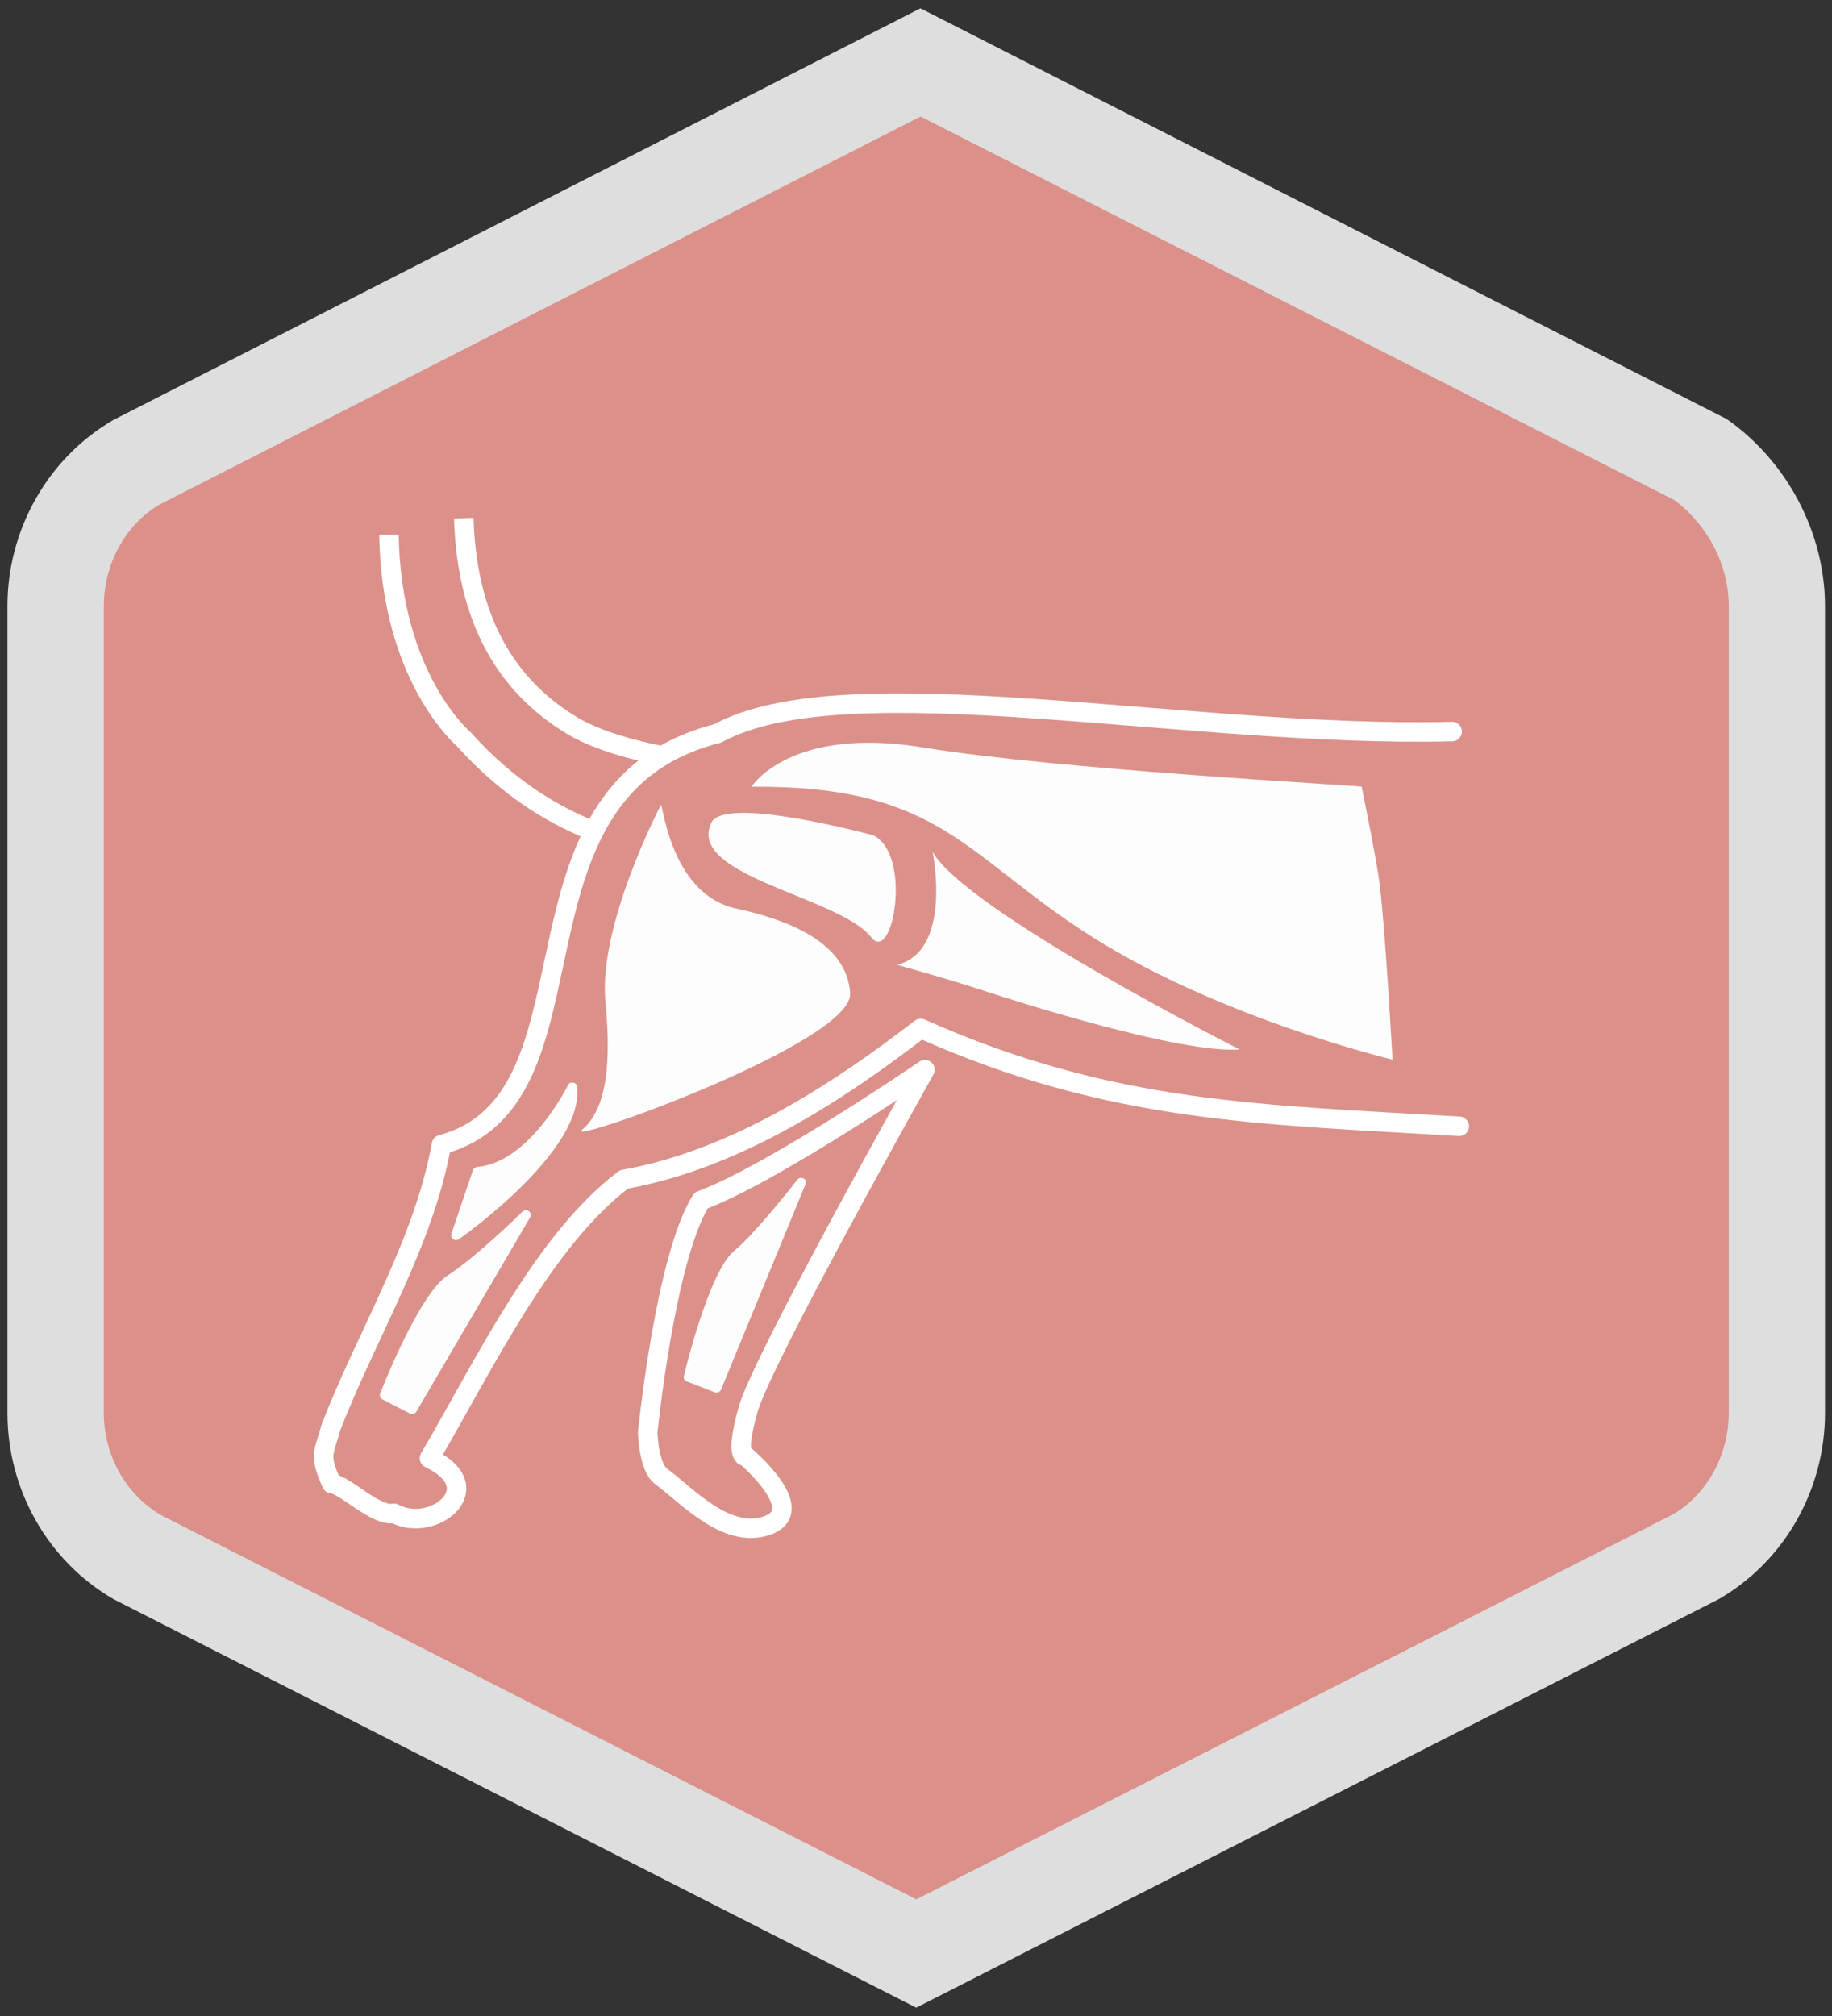 <?xml version="1.0" encoding="utf-8"?>
<!-- Generator: Adobe Illustrator 28.0.0, SVG Export Plug-In . SVG Version: 6.00 Build 0)  -->
<svg version="1.1" id="a" xmlns="http://www.w3.org/2000/svg" xmlns:xlink="http://www.w3.org/1999/xlink" x="0px" y="0px"
	 viewBox="0 0 1650 1815" style="enable-background:new 0 0 1650 1815;" xml:space="preserve">
<rect x="0" y="0" width="1650" height="1815" fill="#333333" stroke="none"/>
<style type="text/css">
	.st0{fill:#A5769A;}
	.st1{fill:#DFDEDF;}
	.st2{clip-path:url(#SVGID_00000105393753074322284000000016789878586899898799_);}
	.st3{fill:#FFFFFF;}
	.st4{fill:#DB9089;stroke:#DFDEDF;stroke-width:1.72;stroke-miterlimit:10;}
	.st5{fill:none;stroke:#FFFFFF;stroke-width:17.558;stroke-linecap:round;stroke-linejoin:round;}
	.st6{fill:none;stroke:#FFFFFF;stroke-width:17.558;stroke-miterlimit:10;}
	.st7{fill:#FDFDFD;}
</style>
<g>
	<g>
		<g>
			<path class="st0" d="M126.3,1403.1l702.3,356.7l702.3-356.7c45.6-26.4,73.9-76.2,73.9-130V546.6c0-53.8-28.3-103.6-70.1-132.8
				L832.4,57.2L126.3,416.7c-45.6,26.4-73.9,76.2-73.9,130v726.5C52.4,1326.9,80.7,1376.7,126.3,1403.1z"/>
			<path class="st1" d="M147.1,1365l681.5,346.1l682.6-346.6c30.1-17.5,50.2-53,50.2-91.3V546.7c0-36.8-18.8-73.2-49.3-95.5
				L832.5,105.9L146.1,455.4c-30.2,17.6-50.2,52.9-50.2,91.3v726.4C95.9,1311.1,115.5,1346.2,147.1,1365L147.1,1365z"/>
		</g>
		<g>
			<g>
				<g>
					<g>
						<defs>
							<rect id="SVGID_1_" x="-41.8" y="24.5" width="1556.9" height="1681"/>
						</defs>
						<clipPath id="SVGID_00000091736270083899997140000002271234100857647792_">
							<use xlink:href="#SVGID_1_"  style="overflow:visible;"/>
						</clipPath>
						<g style="clip-path:url(#SVGID_00000091736270083899997140000002271234100857647792_);">
							<path class="st3" d="M835.5,449.7l-57.4-80.6L851,436c4.2,3.9,4.5,10.5,0.6,14.7s-10.4,4.5-14.7,0.6
								C836.4,450.8,835.9,450.2,835.5,449.7"/>
							<path class="st3" d="M890.8,413.7l3.4-53.9l17.1,51.2c1.9,5.5-1.1,11.5-6.6,13.3c-5.5,1.9-11.5-1.1-13.4-6.7
								C890.9,416.4,890.7,415,890.8,413.7"/>
							<path class="st3" d="M790.9,631.4l-53.6,7.1l47-26.7c5-2.9,11.5-1.1,14.4,3.9s1.1,11.5-3.9,14.4
								C793.6,630.8,792.2,631.2,790.9,631.4"/>
							<path class="st3" d="M781.4,565.2L683.5,551l98.8-6.4c5.8-0.4,10.7,3.9,11,9.7c0.4,5.7-3.9,10.6-9.7,11
								C782.9,565.4,782.1,565.3,781.4,565.2"/>
							<path class="st3" d="M794.1,502.4l-122.9-67.8l131.6,49c5.4,2,8.1,7.9,6.1,13.3s-8,8.1-13.4,6.1
								C795,502.9,794.5,502.6,794.1,502.4"/>
							<g>
								<path class="st3" d="M983.6,1022.2c14.6-25.4,31.4-49.5,44.3-75.8c12.3-25.1,17.3-52.9,19.4-80.4l0.4-4.8
									c3.9-50.6,2.7-152.2,28-218c20.2-52.6,80.4-63.6,83.9-107.5c2.6-26.6,3.4-27.6,3.4-41c0-0.2-0.1-0.3-0.1-0.5
									c0-2.5-0.2-5.1-1-7.6c-0.7-2.3-1.4-4.7-1.8-7.1c-1.1-5.7,0.2-15.4-4.1-19.7c-3.7-3.7-8.9-1.1-12.9,0.4
									c-16.2,6.1-32.4,12.4-48.6,18.5c-5.7,2.1-11.5,3.9-17.4,5.4c-7.3,1.9-14.7,2.5-22.2,2.4c-8.6-0.1-14.7-6.6-22.6-10
									c-31.5-13.5-53.8-31.8-119.1,16.1c-73,53.5-45.7,102-45.7,152.6c0,19.5-7.2,85.1-40.5,128.4
									c-52.9,68.8-104.1,106.3-180.1,150.7c-10.1,5.9-20.1,11.9-30.2,17.8C559.1,975.9,464.4,1055,464.4,1186
									c0,38.8,4.6,62,4.6,62c-35.2,0-91.3-14.1-113.3-40.2c-30.8-36.6-13.5-97.7,21-130.1c22-20.7,55.5-26.8,85.6-22.6
									c11.8,1.6,12.1-7.9-2.5-16.8c-29.8-18.3-61.3-22-94.2-9.2c-32.4,12.5-55.9,34.9-70.8,65.3c-16.4,33.6-20.9,68.7-11.9,105.2
									c6.8,27.9,22.8,49.4,47,65.5c18.9,12.6,40,20.5,61.9,26.3c20.8,5.5,42.1,9,63.6,10.7c9.5,0.8,19.1,1.3,28.7,1.6
									c1.7,0.1,3.3-0.2,4.9-0.6c16.7-0.2,77-0.4,84.1-0.4c75.6,0.1,162,0.8,237.6,0.8c49.9,0,33.1-30.9,17.4-37.5
									c-18.8-7.9-55.2-3.4-55.2-3.4s3.9-4.3,5-5.8c5.4-7,11.1-13.6,15.9-20.9c6.1-9.3,11.6-19,17-28.8c6.7-12.3,11.2-25.3,13.9-39
									c5.4-28-5.3-49.8-27.2-66.8c-18.2-14.1-38.3-19.7-59.7-18.7c-20.9,0-44.2,10.2-55.6,15.9c-4.4,2.2-5.1,1.4-1.4-1.9
									c11.3-9.9,48.4-36.8,96.8-27.8c9.9,1.9,19.7,4.9,29.1,9.6c17-8.4,25.9-7.4,43.6-14.3c11.2-4.4,24.1,1.9,26.6,13.4
									c0,0.1,0,0.1,0,0.2c1.9,9.1,18.5,198.2,19.1,208.5c0.7,10.1,9.2,17.9,19.6,17.9h76c11.4-17.7-7-36.6-38.5-36.6
									c-13.1,0-14.8-18.6-14.8-36c0-53.6-6-108.8,22.2-167.6C967.6,1049.4,975.8,1035.9,983.6,1022.2L983.6,1022.2z M924,729.2
									c-5.4-7.9-7.9-17.2-9.7-26.1c-1.8-9-4.1-17.9-6.3-26.8c-1.1-4.6-2.2-8.9-3.4-13.3l-0.2-0.7l-3.6-12.5
									c-1.7-6-3.3-11.7-5.7-16.9c-2.8-5.9-6.3-12.8-11.2-18.5c-5.4-6.3-5.4-14.6-0.1-19.1c4.9-4.2,14.4-5.1,25.1,6.5
									c26.8,29.2,34.2,58.7,39.5,80.2c6.3,25.5,9.4,34.2,27.7,34.2c15.8,0,26.3-6.6,32.1-20.1c14.7-34.6-6.6-110.4-57.3-160
									c-6.6-6.5-5.3-13.1-2.2-16.6c4.3-5,12.7-5.8,18.9-1.6c15.8,10.5,33.5,33.5,45.7,50.9c7,11.7,12.5,21.9,17.5,32.6
									c13,27.3,31.5,80,8.5,124.8c-8.2,13.8-23.4,27.4-51.9,27.4c-9.8,0-21.1-1.6-34.2-5.3C940.3,744.8,930,738,924,729.2
									L924,729.2z"/>
								<path class="st3" d="M1192.6,913.3c-2.2-2.2-4.7-4-7.4-5.4c-8.4-4.2-18.8-5.1-28.1-4.2l-89.2,9.6c-1.8,0.2-3.2,1.4-3.7,3.1
									c-2.8,10.3-6.2,20.3-11,29.9c-3.7,7.6-7.8,14.9-12,22.2c-1.9,3.3,1.1,7.1,4.8,6.3l115.6-27.6c0,0,13.9,15.1,30.6,25.4
									c11.5,7.1,26.8,6.9,37.2-1.8c4.4-3.7,7.6-8.5,6.9-14.5C1235.3,948.9,1200.9,921.6,1192.6,913.3L1192.6,913.3z"/>
							</g>
						</g>
					</g>
				</g>
			</g>
		</g>
	</g>
	<g>
		<g>
			<path class="st4" d="M123.9,1402.1l701.3,356.7l701.3-356.7c45.5-26.4,73.8-76.2,73.8-130V545.7c0-53.8-28.3-103.6-70-132.8
				L829.1,56.2L123.9,415.7c-45.5,26.4-73.8,76.2-73.8,130v726.4C50.1,1325.9,78.4,1375.7,123.9,1402.1L123.9,1402.1z"/>
			<path class="st1" d="M825.2,1807.5l-723-367.8c-58.9-34.1-95.5-98.3-95.5-167.5V545.7c0-69.2,36.6-133.5,95.4-167.6L829,7.5
				l726.2,369.8c54.6,38.2,88.5,102.7,88.5,168.4v726.4c0,69.2-36.6,133.5-95.5,167.5L825.2,1807.5L825.2,1807.5z M144.7,1363.9
				L825.3,1710l681.6-346.7c30.1-17.5,50.1-52.9,50.1-91.3V545.7c0-36.8-18.8-73.2-49.2-95.6L829.1,104.9L143.6,454.3
				c-30.1,17.6-50.1,52.9-50.1,91.3V1272C93.5,1310.1,113.1,1345.2,144.7,1363.9L144.7,1363.9z"/>
		</g>
	</g>
</g>
<g>
	<g>
		<g>
			<g>
				<g>
					<g>
						<g>
							<path class="st5" d="M1314.3,1014c-178-10.7-313.5-11.5-485.1-88.1c-69.7,53.8-164.5,117.7-267.2,135.9
								c-72.3,54.6-125.4,165.9-175.2,251.1c56,26.6,2.8,68.6-32,49.5c-15.4,3.9-45.1-26.4-56-26.6c-12.2-26.6-6.7-28-0.7-50.9
								c32.9-84.5,83.6-165.8,99.5-254.4c152.1-40.8,45-318.7,248.8-370.2c115.4-63.4,424,4.4,661.5-1.7"/>
							<path class="st6" d="M417.7,466.5c3,102.5,47.2,156.5,98,187c29.6,17.8,78.9,26.6,78.9,26.6"/>
							<path class="st6" d="M509.2-37.3"/>
							<path class="st6" d="M519.6,36.5"/>
							<path class="st6" d="M541.3,750.8c-41.3-15-84.1-41.2-123.5-85.2c0,0-65.4-54.7-67.5-184.1"/>
						</g>
						<path class="st5" d="M833.1,963c0,0-146.6,260.7-159.3,305.9c-12.7,45.1-2.1,42.2-2.1,42.2s59.3,49.9,17.8,62.8
							c-36.3,11.4-71.9-28.5-93.8-44.5c-11.9-8.6-12.3-40.2-12.3-40.2s15.7-156.6,48-208.4C696.3,1056.6,833.1,963,833.1,963
							L833.1,963z"/>
					</g>
					<path class="st7" d="M676.9,708.3c0,0,34.4-55.2,154.9-35.3c117.5,19.4,384.3,33.9,394.6,35.2c0,0,13.3,65.1,16.1,86.9
						c5.1,39.6,11.7,158.9,11.7,158.9s-153.3-36.6-269.4-109.8C868.6,771.1,848.5,707,676.9,708.3L676.9,708.3z"/>
					<path class="st7" d="M595.4,724.4c0,0-56.9,108.3-50.1,177.8s-3.8,100.2-21,114.9c-17.2,14.8,244.2-78.6,241.4-122.9
						c-2.7-44.2-53-65.6-102.6-76.2C606.9,805.9,597.8,731,595.4,724.4L595.4,724.4z"/>
					<path class="st7" d="M516.3,974.7c-2.3-0.4-4,0.7-4.8,2.4c-0.4,0.8-34.5,69.5-81.7,73.5c-1.8,0.2-3.3,1.3-3.9,3l-19.4,57.3
						c-0.6,1.8,0.1,3.7,1.6,4.8c0.8,0.6,1.7,0.8,2.6,0.8s1.9-0.3,2.6-0.8c4.6-3.3,112.5-79.6,106.6-137.3
						C519.8,976.6,518.3,975.1,516.3,974.7L516.3,974.7z"/>
					<path class="st7" d="M476.3,1090.4c-1.7-1.2-4.2-1.1-5.8,0.5c-0.4,0.5-43.2,42.2-67.2,57.3c-25.6,16.1-59.5,102.7-60.9,106.5
						c-0.8,2,0.1,4.1,2,5.2l24.8,12.7c0.7,0.4,1.3,0.5,2,0.5c1.5,0,3-0.8,3.8-2.2l102.5-175C478.6,1093.9,478.1,1091.7,476.3,1090.4
						L476.3,1090.4z"/>
					<path class="st7" d="M723.6,1060.9c-2-1-4.2-0.5-5.5,1.2c-0.4,0.5-36.1,46.7-57.2,64.4c-22.5,18.8-44.1,108.7-45,112.5
						c-0.5,1.9,0.7,4,2.5,4.7l25.4,9.8c0.6,0.2,1,0.3,1.6,0.3s1.1-0.1,1.7-0.4c1-0.5,1.9-1.2,2.3-2.3l76.2-185.2
						C726.3,1064,725.5,1061.8,723.6,1060.9L723.6,1060.9z"/>
					<path class="st7" d="M786.3,752c0,0-133.5-36.4-145.6-11.4c-23.2,48,115.5,66.8,143.9,103.2C804.2,869.1,822,768.8,786.3,752
						L786.3,752z"/>
					<path class="st7" d="M839.9,766.8c0,0,18.5,88.9-31.9,101.9c0,0,42.3,11.5,77,22.9c32.1,10.6,179.7,57.4,231.4,53.2
						C1116.4,944.8,869.3,819.9,839.9,766.8L839.9,766.8z"/>
				</g>
			</g>
		</g>
	</g>
</g>
</svg>
